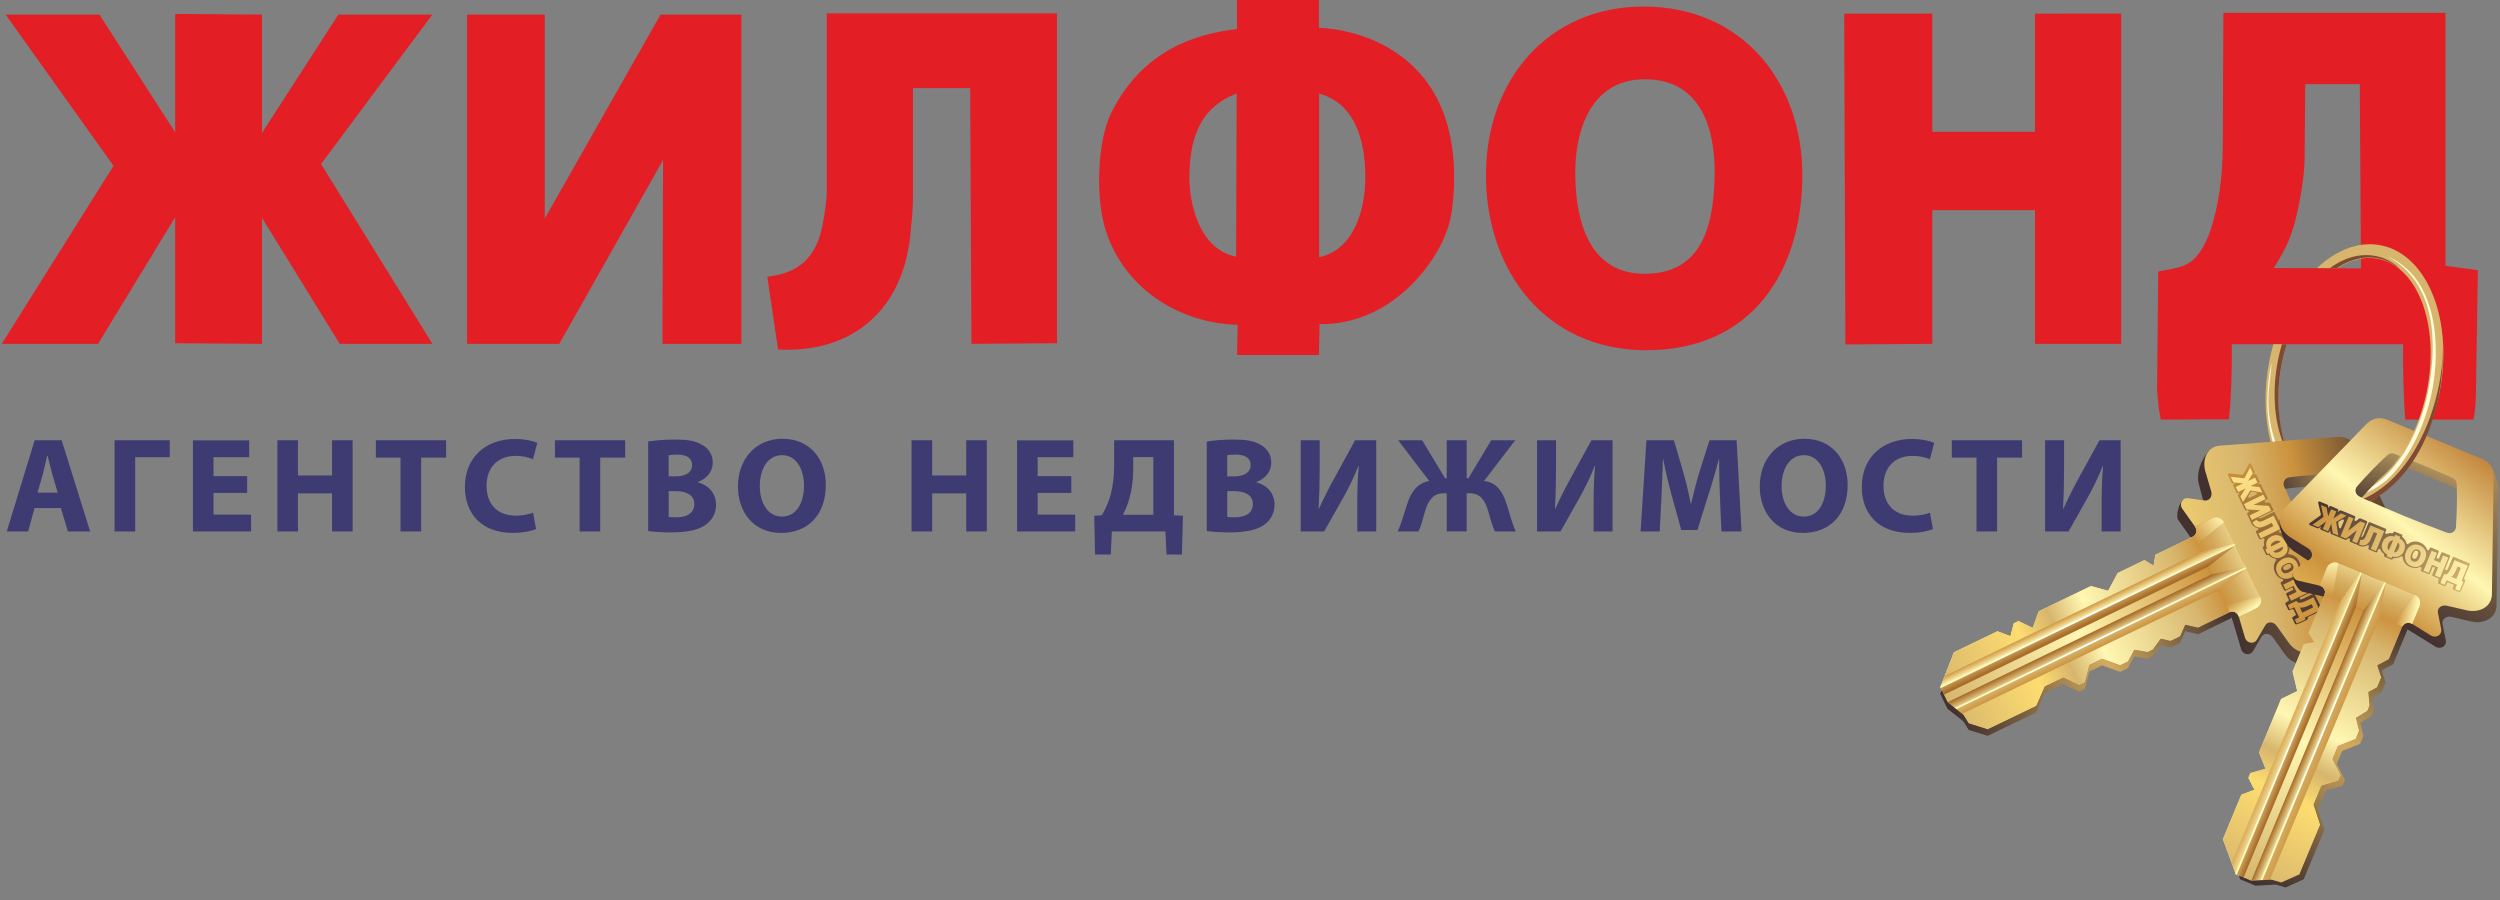 <?xml version="1.0" encoding="UTF-8"?> <svg xmlns="http://www.w3.org/2000/svg" width="100" height="36" viewBox="0 0 100 36" fill="none"><rect x="0" y="0" width="100" height="36" fill="#808080" stroke="none"/> <g clip-path="url(#clip0_61_433)"> <path fill-rule="evenodd" clip-rule="evenodd" d="M89.188 24.49C88.997 23.878 89.482 23.932 89.522 24.097L89.836 25.398C89.891 25.627 90.082 25.751 90.21 25.552L90.597 24.949C90.709 24.773 90.966 24.804 91.085 24.976L91.585 25.706C91.871 26.122 92.386 26.255 92.714 25.871L95.829 22.217C95.844 22.199 96.114 21.934 96.115 21.977C96.119 22.162 95.888 22.731 95.754 22.877L92.566 26.35C92.224 26.723 91.686 26.574 91.392 26.162L90.914 25.493C90.793 25.324 90.56 25.296 90.455 25.475L90.125 26.04C90.005 26.244 89.713 26.191 89.645 25.964L89.398 25.125C89.243 24.605 89.249 24.677 89.19 24.487L89.188 24.49Z" fill="url(#paint0_linear_61_433)"></path> <path fill-rule="evenodd" clip-rule="evenodd" d="M88.13 20.028L87.949 19.345C87.859 19.01 87.978 18.445 88.374 18.022C88.349 18.569 88.927 20.151 88.132 20.028H88.13ZM87.63 21.505L87.136 20.81C87.009 20.631 87.166 20.102 87.344 19.973L87.852 21.11C87.921 21.264 87.885 21.43 87.723 21.478L87.63 21.504V21.505Z" fill="url(#paint1_linear_61_433)"></path> <path fill-rule="evenodd" clip-rule="evenodd" d="M93.395 19.572C93.775 20.303 94.162 21.099 94.509 21.86C94.553 21.808 94.597 21.755 94.641 21.702C94.707 21.622 94.735 21.493 94.689 21.395C94.34 20.629 93.957 19.808 93.574 19.07C93.524 18.976 93.432 18.919 93.329 18.921C92.734 18.93 92.111 18.998 91.541 19.07C91.457 19.081 91.391 19.128 91.351 19.202C91.311 19.278 91.318 19.358 91.344 19.442L91.379 19.555C91.948 19.483 92.555 19.43 93.148 19.419C93.251 19.418 93.344 19.474 93.393 19.569L93.395 19.572Z" fill="url(#paint2_linear_61_433)"></path> <path fill-rule="evenodd" clip-rule="evenodd" d="M86.125 22.616L86.148 22.605L86.144 22.627L86.125 22.616ZM80.385 25.436L80.398 25.391L80.438 25.372L80.417 25.447L80.385 25.436Z" fill="#885633"></path> <path fill-rule="evenodd" clip-rule="evenodd" d="M87.918 25.107L87.409 24.987L87.204 25.45L86.819 25.636L86.432 25.544L86.11 25.979L85.899 26.081L85.373 25.987L85.121 26.457L84.805 26.61L84.081 26.349L83.573 26.595L83.391 27.294L83.169 27.401L82.534 27.098L81.788 27.459L81.451 28.233L79.508 29.168L78.749 28.931L78.54 28.593L77.901 28.084L77.611 27.489L78.157 26.092L79.896 25.25L80.414 25.446L80.553 24.931L80.741 24.84L81.308 25.115L81.548 24.45L83.635 23.44L84.325 23.63L84.706 22.921L85.776 22.402L86.141 22.627L86.215 22.188L87.713 21.464C87.866 21.39 87.898 21.203 87.8 21.066L87.292 20.351C87.154 20.157 87.293 19.896 87.528 19.929L88.177 20.02C88.384 20.049 88.507 19.85 88.447 19.649L88.216 18.862C88.074 18.378 88.289 17.863 88.794 17.826L93.502 17.475C93.812 17.452 94.094 17.6 94.23 17.879L96.041 21.599C96.177 21.878 96.119 22.19 95.909 22.419L92.72 25.893C92.378 26.265 91.84 26.117 91.546 25.704L91.068 25.035C90.947 24.866 90.714 24.839 90.61 25.017L90.279 25.582C90.159 25.787 89.867 25.733 89.8 25.506L89.552 24.667C89.504 24.505 89.336 24.414 89.184 24.488L87.914 25.105L87.918 25.107ZM93.553 19.113C93.936 19.85 94.301 20.602 94.651 21.368C94.697 21.467 94.683 21.574 94.617 21.654C94.245 22.104 93.848 22.528 93.435 22.936C93.374 22.995 93.297 23.02 93.213 23.003C93.129 22.988 93.061 22.938 93.02 22.86C92.427 21.75 91.877 20.618 91.369 19.466C91.333 19.387 91.336 19.303 91.376 19.227C91.415 19.151 91.482 19.106 91.566 19.095C92.136 19.022 92.714 18.973 93.309 18.963C93.413 18.962 93.505 19.017 93.555 19.113H93.553Z" fill="url(#paint3_linear_61_433)"></path> <path fill-rule="evenodd" clip-rule="evenodd" d="M78.223 28.341L77.903 28.087L77.613 27.492L89.394 21.786L89.844 22.712L78.223 28.341Z" fill="url(#paint4_linear_61_433)"></path> <path fill-rule="evenodd" clip-rule="evenodd" d="M87.918 25.107L87.409 24.987L87.204 25.45L86.819 25.636L86.432 25.544L86.11 25.979L85.899 26.081L85.373 25.987L85.121 26.457L84.805 26.61L84.081 26.349L83.573 26.595L83.391 27.294L83.169 27.401L82.534 27.098L81.788 27.459L81.451 28.233L79.508 29.168L78.749 28.931L78.54 28.593L78.22 28.338L89.843 22.709L90.406 23.867C90.49 24.039 90.417 24.247 90.245 24.33L89.553 24.666C89.505 24.503 89.337 24.413 89.186 24.487L87.916 25.104L87.918 25.107ZM77.613 27.492L78.158 26.095L79.898 25.252L80.416 25.449L80.555 24.933L80.742 24.843L81.31 25.118L81.549 24.453L83.636 23.443L84.326 23.632L84.708 22.923L85.778 22.405L86.143 22.629L86.216 22.191L87.715 21.467C87.867 21.393 87.899 21.206 87.801 21.068L88.493 20.733C88.665 20.651 88.873 20.722 88.957 20.894L89.392 21.788L77.611 27.495L77.613 27.492Z" fill="url(#paint5_linear_61_433)"></path> <path fill-rule="evenodd" clip-rule="evenodd" d="M88.612 23.308L89.844 22.712L90.407 23.87C90.491 24.042 90.418 24.249 90.246 24.333L89.555 24.668C89.506 24.506 89.338 24.416 89.187 24.49L88.611 23.308H88.612ZM88.162 22.382L87.716 21.465C87.869 21.391 87.9 21.204 87.802 21.067L88.494 20.732C88.666 20.649 88.874 20.721 88.958 20.892L89.393 21.787L88.162 22.383V22.382Z" fill="url(#paint6_linear_61_433)"></path> <path fill-rule="evenodd" clip-rule="evenodd" d="M90.409 23.87C90.493 24.042 90.42 24.249 90.248 24.333L89.556 24.668C89.508 24.506 89.34 24.416 89.188 24.49L89.041 24.187L90.409 23.87Z" fill="url(#paint7_linear_61_433)"></path> <path fill-rule="evenodd" clip-rule="evenodd" d="M87.863 21.768L87.716 21.465C87.869 21.391 87.9 21.204 87.802 21.067L88.494 20.732C88.666 20.649 88.874 20.721 88.958 20.892L87.863 21.769V21.768Z" fill="url(#paint8_linear_61_433)"></path> <path fill-rule="evenodd" clip-rule="evenodd" d="M90 20.807L89.887 20.574C89.881 20.563 89.881 20.55 89.884 20.538C89.888 20.526 89.896 20.517 89.907 20.512L89.929 20.501C89.949 20.491 89.958 20.472 89.954 20.451C89.95 20.431 89.933 20.416 89.912 20.414L89.832 20.41C89.815 20.409 89.801 20.399 89.793 20.384L89.524 19.833C89.518 19.818 89.519 19.803 89.527 19.789L89.589 19.692L89.522 19.724C89.511 19.73 89.498 19.73 89.486 19.726C89.474 19.722 89.465 19.713 89.46 19.703L89.33 19.432C89.319 19.41 89.329 19.382 89.351 19.371L89.414 19.341L89.301 19.33C89.285 19.329 89.272 19.319 89.264 19.304L89.117 19C89.11 18.985 89.111 18.967 89.121 18.954C89.13 18.94 89.146 18.933 89.164 18.934L89.69 18.991C89.709 18.992 89.725 18.984 89.735 18.967L89.961 18.555C89.969 18.54 89.984 18.53 90.002 18.532C90.02 18.532 90.035 18.541 90.042 18.558L90.19 18.859C90.197 18.874 90.197 18.889 90.187 18.903L90.133 18.991L90.191 18.962C90.202 18.956 90.215 18.956 90.227 18.96C90.239 18.965 90.248 18.973 90.253 18.984L90.383 19.255C90.394 19.277 90.384 19.304 90.362 19.315L90.303 19.344L90.409 19.356C90.425 19.358 90.438 19.367 90.445 19.381L90.705 19.914C90.716 19.938 90.706 19.964 90.684 19.976L90.61 20.012C90.591 20.021 90.581 20.041 90.585 20.061C90.589 20.082 90.606 20.097 90.626 20.098L90.774 20.108C90.79 20.109 90.804 20.119 90.812 20.134L90.929 20.376C90.94 20.398 90.931 20.425 90.909 20.436L90.337 20.714C90.37 20.752 90.445 20.726 90.483 20.707L90.936 20.487C90.96 20.476 90.986 20.486 90.998 20.508L91.293 21.112C91.304 21.136 91.294 21.162 91.272 21.174L91.186 21.217C91.169 21.225 91.159 21.241 91.159 21.261C91.161 21.28 91.172 21.295 91.19 21.302C91.261 21.327 91.323 21.369 91.376 21.427C91.389 21.442 91.412 21.446 91.429 21.437L91.436 21.434C91.458 21.423 91.486 21.433 91.497 21.454L91.622 21.711C91.633 21.735 91.624 21.761 91.602 21.773C91.582 21.782 91.573 21.802 91.577 21.823C91.595 21.92 91.579 22.019 91.533 22.106C91.524 22.119 91.524 22.135 91.533 22.15C91.541 22.163 91.553 22.172 91.57 22.173C91.732 22.187 91.88 22.277 91.962 22.447C92.028 22.581 92.03 22.719 91.983 22.837C91.976 22.855 91.98 22.874 91.994 22.888C92.008 22.9 92.028 22.904 92.045 22.895L92.096 22.87C92.107 22.864 92.119 22.863 92.13 22.867C92.143 22.871 92.151 22.879 92.157 22.89L92.289 23.162C92.3 23.186 92.29 23.212 92.268 23.223L92.073 23.318C92.051 23.329 92.041 23.356 92.052 23.378L92.058 23.388C92.069 23.411 92.096 23.419 92.118 23.408L92.314 23.314C92.336 23.302 92.363 23.312 92.374 23.334L92.505 23.602C92.516 23.625 92.507 23.652 92.484 23.664L92.015 23.891C91.993 23.902 91.983 23.926 91.993 23.948C92.001 23.97 92.026 23.983 92.049 23.976C92.103 23.959 92.161 23.932 92.184 23.919L92.531 23.753C92.555 23.742 92.581 23.752 92.592 23.774L92.877 24.359C92.888 24.383 92.878 24.409 92.856 24.42L92.329 24.675C92.308 24.685 92.299 24.708 92.305 24.73L92.307 24.736C92.314 24.758 92.304 24.781 92.282 24.792L91.964 24.94C91.938 24.953 91.907 24.965 91.878 24.972L91.851 24.977C91.83 24.982 91.809 24.972 91.8 24.953L91.695 24.737C91.684 24.715 91.692 24.69 91.713 24.678L91.742 24.66C91.764 24.648 91.786 24.634 91.809 24.623C91.832 24.612 91.84 24.584 91.829 24.563L91.743 24.388C91.732 24.366 91.706 24.356 91.684 24.366C91.661 24.376 91.636 24.385 91.611 24.395L91.581 24.406C91.559 24.414 91.534 24.404 91.524 24.383L91.417 24.164C91.407 24.145 91.413 24.123 91.429 24.109C91.458 24.086 91.496 24.061 91.528 24.044C91.552 24.034 91.56 24.006 91.549 23.983L91.45 23.779C91.439 23.756 91.449 23.73 91.471 23.718L91.702 23.605C91.725 23.594 91.734 23.566 91.723 23.543L91.719 23.533C91.708 23.51 91.68 23.5 91.657 23.513L91.425 23.625C91.403 23.636 91.376 23.627 91.365 23.605L91.232 23.337C91.227 23.326 91.225 23.314 91.23 23.301C91.234 23.289 91.242 23.281 91.253 23.275L91.304 23.25C91.322 23.242 91.332 23.224 91.33 23.205C91.329 23.186 91.315 23.171 91.297 23.165C91.176 23.131 91.073 23.046 91.005 22.904C90.922 22.73 90.947 22.555 91.044 22.418C91.053 22.404 91.055 22.389 91.049 22.374C91.044 22.359 91.031 22.349 91.015 22.346C90.947 22.334 90.882 22.306 90.83 22.271C90.805 22.253 90.782 22.232 90.76 22.209C90.746 22.194 90.725 22.19 90.706 22.198L90.699 22.201C90.677 22.212 90.65 22.202 90.639 22.179L90.513 21.922C90.508 21.911 90.508 21.898 90.512 21.886C90.516 21.873 90.524 21.865 90.535 21.86L90.54 21.858C90.559 21.85 90.569 21.83 90.566 21.809C90.552 21.735 90.556 21.659 90.579 21.589C90.585 21.571 90.579 21.553 90.566 21.541C90.552 21.529 90.533 21.526 90.516 21.534L90.431 21.575C90.409 21.586 90.381 21.577 90.37 21.555L90.239 21.29C90.234 21.279 90.232 21.266 90.237 21.254C90.241 21.241 90.249 21.233 90.26 21.228L90.308 21.204C90.326 21.196 90.336 21.177 90.333 21.158C90.33 21.138 90.316 21.123 90.297 21.119C90.153 21.088 90.045 20.974 90.004 20.809C90.002 20.806 90.002 20.803 90.001 20.8L90 20.807ZM90.241 19.694L90.081 19.664C90.062 19.66 90.044 19.668 90.034 19.685L89.935 19.841C89.924 19.859 89.925 19.881 89.939 19.896C89.953 19.911 89.975 19.916 89.993 19.907L90.253 19.781C90.271 19.773 90.281 19.753 90.279 19.734C90.276 19.713 90.261 19.698 90.242 19.696L90.241 19.694ZM91.333 22.752C91.376 22.841 91.465 22.8 91.535 22.767C91.602 22.735 91.683 22.686 91.643 22.603C91.604 22.528 91.511 22.558 91.45 22.588C91.391 22.618 91.296 22.672 91.333 22.752Z" fill="url(#paint9_linear_61_433)"></path> <path d="M89.428 19.476L89.724 19.333L89.338 19.297L89.228 19.072L89.774 19.131L90.006 18.706L90.114 18.926L89.924 19.238L90.202 19.104L90.3 19.307L90.022 19.442L90.386 19.485L90.494 19.705L90.016 19.615L89.72 20.08L89.614 19.863L89.822 19.538L89.526 19.681L89.428 19.477V19.476ZM92.538 23.893L92.791 24.413L92.196 24.701L92.223 24.782L91.935 24.917C91.917 24.925 91.888 24.938 91.867 24.943L91.79 24.784C91.848 24.749 91.906 24.722 91.965 24.693L91.769 24.292C91.707 24.322 91.651 24.348 91.59 24.37L91.512 24.211C91.532 24.196 91.542 24.19 91.577 24.168L91.858 24.035C91.892 24.082 91.903 24.102 91.95 24.11C91.969 24.113 91.995 24.113 92.013 24.11C92.081 24.101 92.15 24.08 92.225 24.043L92.539 23.893H92.538ZM92.464 24.166L92.286 24.249C92.239 24.271 92.155 24.295 92.115 24.3C92.066 24.308 92.045 24.304 91.995 24.302L92.093 24.506L92.526 24.293L92.464 24.166ZM91.327 23.386L92.104 23.007L92.205 23.213L91.927 23.348L92.043 23.588L92.322 23.454L92.42 23.656L91.643 24.032L91.545 23.83L91.859 23.678L91.742 23.437L91.428 23.59L91.327 23.386ZM91.085 22.922C90.975 22.69 91.09 22.462 91.316 22.352C91.538 22.244 91.783 22.305 91.892 22.529C92.005 22.761 91.893 22.988 91.677 23.092C91.453 23.201 91.206 23.176 91.085 22.922ZM91.264 22.833C91.323 22.958 91.436 22.952 91.577 22.888C91.699 22.831 91.785 22.738 91.723 22.613C91.659 22.485 91.517 22.511 91.42 22.561C91.3 22.62 91.207 22.712 91.265 22.833H91.264ZM90.61 21.974L90.681 21.941C90.622 21.812 90.63 21.643 90.751 21.526C90.816 21.464 90.954 21.404 91.035 21.404C91.225 21.405 91.322 21.519 91.376 21.603L91.444 21.57L91.538 21.761L91.472 21.793C91.513 21.883 91.539 22.058 91.406 22.19C91.351 22.243 91.276 22.286 91.188 22.313C91.101 22.341 90.969 22.317 90.881 22.256C90.834 22.223 90.796 22.179 90.775 22.131L90.702 22.165L90.608 21.974H90.61ZM90.84 21.86L91.224 21.676C91.144 21.602 91.057 21.622 90.977 21.658C90.917 21.685 90.814 21.762 90.84 21.86ZM91.318 21.868L90.933 22.055C90.991 22.128 91.099 22.108 91.174 22.073C91.235 22.043 91.34 21.978 91.319 21.869L91.318 21.868ZM90.946 20.625L91.207 21.163L90.432 21.54L90.333 21.34L90.933 21.046L90.869 20.913L90.611 21.038C90.582 21.052 90.55 21.063 90.524 21.073C90.34 21.143 90.177 21.075 90.1 20.895L90.26 20.787C90.325 20.89 90.429 20.876 90.527 20.829L90.947 20.626L90.946 20.625ZM90.532 19.784L90.621 19.965L90.141 20.197L90.753 20.236L90.845 20.425L90.071 20.8L89.982 20.616L90.414 20.409L89.863 20.376L89.758 20.16L90.532 19.785V19.784Z" fill="url(#paint10_linear_61_433)"></path> <path fill-rule="evenodd" clip-rule="evenodd" d="M88.307 22.68L88.451 22.977L77.903 28.087L77.759 27.789L88.307 22.68Z" fill="url(#paint11_linear_61_433)"></path> <path fill-rule="evenodd" clip-rule="evenodd" d="M89.41 21.817L89.829 22.68L88.451 22.977L88.307 22.68L89.41 21.817Z" fill="url(#paint12_linear_61_433)"></path> <path fill-rule="evenodd" clip-rule="evenodd" d="M89.86 22.743L88.758 23.606L78.48 28.554L78.223 28.341L89.86 22.743Z" fill="url(#paint13_linear_61_433)"></path> <path fill-rule="evenodd" clip-rule="evenodd" d="M88.017 22.084L89.378 21.753L77.613 27.492L77.79 27.037L88.017 22.084Z" fill="url(#paint14_linear_61_433)"></path> <path fill-rule="evenodd" clip-rule="evenodd" d="M89.378 21.753L89.41 21.817L77.629 27.524L77.613 27.492L77.632 27.443L89.378 21.753Z" fill="url(#paint15_linear_61_433)"></path> <path fill-rule="evenodd" clip-rule="evenodd" d="M89.829 22.68L89.86 22.743L78.253 28.366L78.191 28.317L89.829 22.68Z" fill="url(#paint16_linear_61_433)"></path> <path fill-rule="evenodd" clip-rule="evenodd" d="M87.917 25.37L87.407 25.251L87.202 25.714L86.818 25.901L86.431 25.809L86.108 26.244L85.898 26.346L85.371 26.253L85.119 26.723L84.804 26.875L84.079 26.614L83.571 26.86L83.389 27.559L83.168 27.666L82.533 27.363L81.786 27.724L81.45 28.498L79.507 29.434L78.748 29.196L78.538 28.858L77.899 28.349L77.61 27.755L77.668 27.606L77.902 28.087L78.541 28.595L78.75 28.933L79.509 29.171L81.453 28.235L81.789 27.462L82.535 27.1L83.17 27.404L83.392 27.297L83.574 26.598L84.082 26.352L84.807 26.613L85.122 26.46L85.374 25.99L85.9 26.084L86.111 25.982L86.433 25.546L86.82 25.638L87.205 25.453L87.41 24.99L87.92 25.109L89.19 24.492C89.194 24.49 89.198 24.488 89.202 24.487L89.268 24.715L87.917 25.373V25.37Z" fill="url(#paint17_linear_61_433)"></path> <path fill-rule="evenodd" clip-rule="evenodd" d="M96.095 25.065C95.545 24.736 95.943 24.454 96.082 24.55L97.183 25.316C97.377 25.452 97.603 25.417 97.566 25.184L97.453 24.476C97.42 24.27 97.633 24.123 97.836 24.174L98.695 24.387C99.186 24.509 99.661 24.267 99.65 23.763L99.548 18.969C99.548 18.945 99.573 18.568 99.603 18.601C99.73 18.737 99.935 19.314 99.932 19.513L99.861 24.222C99.852 24.726 99.351 24.972 98.858 24.859L98.056 24.675C97.852 24.628 97.661 24.762 97.702 24.966L97.832 25.607C97.878 25.839 97.625 25.993 97.422 25.868L96.677 25.405C96.216 25.118 96.268 25.169 96.097 25.067L96.095 25.065Z" fill="url(#paint18_linear_61_433)"></path> <path fill-rule="evenodd" clip-rule="evenodd" d="M92.334 22.43L91.743 22.04C91.453 21.849 91.166 21.347 91.181 20.769C91.527 21.193 93.012 21.994 92.334 22.43ZM92.945 23.866L92.113 23.674C91.899 23.624 91.664 23.124 91.712 22.911L92.848 23.424C93.002 23.494 93.086 23.642 92.996 23.785L92.945 23.866Z" fill="url(#paint19_linear_61_433)"></path> <path fill-rule="evenodd" clip-rule="evenodd" d="M95.968 18.602C96.739 18.897 97.557 19.237 98.323 19.575C98.322 19.506 98.32 19.437 98.318 19.37C98.314 19.266 98.249 19.153 98.15 19.109C97.378 18.767 96.545 18.407 95.769 18.11C95.669 18.072 95.563 18.091 95.487 18.16C95.049 18.561 94.628 19.022 94.25 19.455C94.195 19.518 94.176 19.597 94.197 19.679C94.217 19.762 94.275 19.818 94.351 19.862L94.454 19.924C94.832 19.492 95.249 19.053 95.687 18.651C95.763 18.581 95.869 18.563 95.969 18.602H95.968Z" fill="url(#paint20_linear_61_433)"></path> <path fill-rule="evenodd" clip-rule="evenodd" d="M92.557 25.692L92.567 25.669L92.579 25.688L92.557 25.692ZM90.141 31.603L90.121 31.562L90.139 31.521L90.173 31.591L90.141 31.603Z" fill="#885633"></path> <path fill-rule="evenodd" clip-rule="evenodd" d="M95.556 26.367L95.096 26.615L95.25 27.098L95.086 27.492L94.735 27.68L94.784 28.219L94.695 28.435L94.24 28.714L94.364 29.232L94.231 29.555L93.516 29.839L93.3 30.36L93.629 31.003L93.535 31.229L92.859 31.423L92.542 32.187L92.807 32.988L91.976 34.975L91.25 35.301L90.867 35.187L90.052 35.229L89.439 34.977L88.917 33.569L89.656 31.787L90.174 31.591L89.936 31.113L90.016 30.922L90.624 30.751L90.36 30.095L91.247 27.958L91.891 27.643L91.703 26.86L92.159 25.764L92.581 25.689L92.344 25.314L92.983 23.779C93.048 23.623 92.947 23.462 92.783 23.424L91.928 23.226C91.696 23.172 91.626 22.884 91.823 22.753L92.369 22.392C92.542 22.276 92.501 22.047 92.325 21.935L91.628 21.5C91.199 21.232 91.017 20.704 91.37 20.343L94.656 16.963C94.873 16.74 95.183 16.665 95.469 16.783L99.3 18.366C99.586 18.484 99.751 18.756 99.747 19.066L99.676 23.775C99.667 24.279 99.166 24.525 98.673 24.413L97.871 24.229C97.667 24.182 97.476 24.315 97.517 24.52L97.647 25.16C97.694 25.392 97.44 25.546 97.238 25.421L96.493 24.958C96.349 24.869 96.163 24.913 96.099 25.068L95.56 26.369L95.556 26.367ZM95.78 18.153C96.557 18.449 97.331 18.771 98.103 19.112C98.202 19.156 98.264 19.245 98.268 19.348C98.29 19.931 98.275 20.511 98.238 21.089C98.232 21.173 98.191 21.243 98.116 21.287C98.043 21.331 97.959 21.339 97.877 21.307C96.694 20.87 95.53 20.388 94.382 19.863C94.302 19.826 94.249 19.763 94.228 19.68C94.207 19.598 94.227 19.52 94.282 19.457C94.659 19.024 95.06 18.603 95.498 18.202C95.574 18.132 95.68 18.114 95.78 18.153Z" fill="url(#paint21_linear_61_433)"></path> <path fill-rule="evenodd" clip-rule="evenodd" d="M90.458 35.209L90.051 35.229L89.436 34.977L94.449 22.907L95.402 23.301L90.458 35.209Z" fill="url(#paint22_linear_61_433)"></path> <path fill-rule="evenodd" clip-rule="evenodd" d="M95.556 26.367L95.096 26.615L95.25 27.098L95.086 27.492L94.735 27.68L94.785 28.219L94.695 28.435L94.241 28.714L94.365 29.232L94.231 29.555L93.516 29.839L93.3 30.36L93.629 31.003L93.535 31.23L92.859 31.423L92.542 32.187L92.807 32.988L91.976 34.975L91.25 35.301L90.867 35.187L90.46 35.209L95.405 23.301L96.597 23.794C96.774 23.867 96.858 24.071 96.785 24.247L96.49 24.956C96.347 24.866 96.161 24.91 96.096 25.066L95.558 26.367H95.556ZM89.436 34.975L88.914 33.568L89.654 31.786L90.172 31.59L89.934 31.111L90.013 30.92L90.621 30.75L90.358 30.093L91.245 27.956L91.888 27.642L91.701 26.859L92.157 25.762L92.578 25.688L92.341 25.313L92.98 23.778C93.045 23.621 92.945 23.461 92.781 23.422L93.075 22.713C93.148 22.537 93.352 22.453 93.529 22.526L94.449 22.907L89.438 34.977L89.436 34.975Z" fill="url(#paint23_linear_61_433)"></path> <path fill-rule="evenodd" clip-rule="evenodd" d="M94.878 24.563L95.402 23.301L96.595 23.794C96.771 23.867 96.855 24.071 96.782 24.247L96.487 24.956C96.344 24.866 96.158 24.91 96.093 25.066L94.877 24.563H94.878ZM93.925 24.168L92.982 23.778C93.046 23.621 92.946 23.461 92.782 23.422L93.077 22.713C93.15 22.537 93.354 22.453 93.53 22.526L94.45 22.907L93.927 24.168H93.925Z" fill="url(#paint24_linear_61_433)"></path> <path fill-rule="evenodd" clip-rule="evenodd" d="M96.596 23.794C96.772 23.867 96.856 24.071 96.783 24.247L96.489 24.956C96.345 24.866 96.159 24.91 96.095 25.065L95.783 24.936L96.595 23.793L96.596 23.794Z" fill="url(#paint25_linear_61_433)"></path> <path fill-rule="evenodd" clip-rule="evenodd" d="M93.292 23.907L92.981 23.778C93.045 23.621 92.945 23.461 92.781 23.422L93.076 22.713C93.148 22.537 93.352 22.453 93.529 22.526L93.293 23.907H93.292Z" fill="url(#paint26_linear_61_433)"></path> <path fill-rule="evenodd" clip-rule="evenodd" d="M94.25 21.775L94.011 21.676C94 21.67 93.99 21.662 93.986 21.651C93.98 21.639 93.98 21.628 93.986 21.615L93.996 21.593C94.004 21.574 93.998 21.552 93.98 21.54C93.964 21.527 93.94 21.527 93.924 21.54L93.861 21.589C93.847 21.6 93.83 21.602 93.815 21.596L93.248 21.361C93.232 21.354 93.223 21.342 93.22 21.325L93.202 21.211L93.173 21.28C93.168 21.292 93.159 21.301 93.148 21.305C93.136 21.31 93.125 21.309 93.113 21.305L92.837 21.188C92.814 21.178 92.803 21.151 92.812 21.129L92.84 21.063L92.749 21.13C92.735 21.14 92.72 21.142 92.705 21.136L92.392 21.006C92.377 21 92.366 20.986 92.365 20.969C92.363 20.953 92.37 20.936 92.384 20.927L92.815 20.62C92.83 20.609 92.837 20.591 92.833 20.572L92.727 20.115C92.723 20.098 92.728 20.08 92.742 20.069C92.756 20.058 92.772 20.056 92.789 20.062L93.099 20.19C93.114 20.196 93.124 20.208 93.126 20.225L93.144 20.326L93.169 20.267C93.175 20.255 93.183 20.247 93.194 20.242C93.206 20.237 93.217 20.238 93.23 20.242L93.505 20.359C93.529 20.369 93.54 20.395 93.53 20.418L93.505 20.479L93.593 20.418C93.607 20.409 93.622 20.407 93.637 20.414L94.187 20.641C94.21 20.651 94.221 20.677 94.212 20.7L94.18 20.777C94.172 20.796 94.177 20.818 94.195 20.831C94.212 20.843 94.235 20.843 94.252 20.831L94.367 20.74C94.381 20.729 94.398 20.728 94.413 20.734L94.661 20.837C94.684 20.847 94.695 20.875 94.686 20.897L94.442 21.482C94.493 21.489 94.53 21.42 94.546 21.379L94.739 20.914C94.749 20.891 94.776 20.88 94.8 20.89L95.422 21.147C95.446 21.156 95.457 21.184 95.447 21.207L95.41 21.296C95.403 21.314 95.407 21.332 95.42 21.346C95.433 21.36 95.451 21.364 95.469 21.355C95.54 21.327 95.614 21.318 95.691 21.327C95.712 21.329 95.73 21.318 95.738 21.299L95.741 21.292C95.75 21.269 95.778 21.258 95.8 21.268L96.064 21.378C96.088 21.387 96.099 21.413 96.089 21.437C96.081 21.456 96.086 21.478 96.103 21.49C96.18 21.552 96.237 21.636 96.259 21.731C96.263 21.746 96.272 21.758 96.287 21.764C96.303 21.769 96.318 21.766 96.33 21.757C96.461 21.659 96.632 21.629 96.805 21.7C96.945 21.758 97.037 21.858 97.081 21.979C97.088 21.997 97.104 22.008 97.124 22.01C97.143 22.01 97.159 21.999 97.166 21.981L97.188 21.928C97.194 21.916 97.201 21.908 97.213 21.904C97.225 21.898 97.237 21.898 97.249 21.904L97.528 22.019C97.552 22.029 97.563 22.056 97.553 22.078L97.471 22.279C97.461 22.302 97.472 22.328 97.495 22.338L97.505 22.342C97.528 22.352 97.555 22.341 97.566 22.317L97.648 22.117C97.658 22.093 97.686 22.082 97.708 22.092L97.983 22.206C98.007 22.216 98.017 22.243 98.008 22.265L97.808 22.746C97.799 22.768 97.808 22.793 97.83 22.804C97.852 22.815 97.878 22.806 97.891 22.787C97.92 22.739 97.945 22.68 97.954 22.657L98.103 22.304C98.112 22.28 98.14 22.269 98.162 22.279L98.764 22.528C98.787 22.537 98.799 22.565 98.789 22.587L98.564 23.127C98.556 23.149 98.564 23.172 98.584 23.184L98.589 23.187C98.61 23.2 98.618 23.223 98.608 23.245L98.469 23.566C98.457 23.594 98.443 23.623 98.427 23.646L98.41 23.669C98.398 23.687 98.376 23.693 98.355 23.684L98.133 23.593C98.111 23.583 98.1 23.559 98.107 23.536L98.117 23.505C98.125 23.48 98.133 23.456 98.141 23.432C98.15 23.408 98.139 23.382 98.117 23.374L97.938 23.3C97.916 23.29 97.889 23.3 97.878 23.323C97.867 23.346 97.856 23.37 97.844 23.393L97.829 23.422C97.818 23.443 97.793 23.452 97.771 23.443L97.545 23.351C97.524 23.342 97.513 23.323 97.517 23.301C97.523 23.264 97.535 23.221 97.549 23.187C97.559 23.164 97.548 23.138 97.524 23.128L97.315 23.041C97.292 23.032 97.281 23.004 97.29 22.981L97.389 22.743C97.399 22.72 97.388 22.694 97.365 22.684L97.355 22.68C97.332 22.671 97.305 22.681 97.296 22.705L97.197 22.943C97.187 22.966 97.161 22.977 97.137 22.967L96.859 22.855C96.847 22.851 96.838 22.842 96.834 22.83C96.829 22.819 96.829 22.806 96.834 22.794L96.856 22.742C96.863 22.724 96.859 22.705 96.845 22.691C96.832 22.677 96.811 22.675 96.794 22.683C96.681 22.736 96.548 22.742 96.402 22.681C96.224 22.606 96.126 22.459 96.107 22.293C96.106 22.277 96.096 22.264 96.082 22.257C96.069 22.25 96.052 22.25 96.038 22.258C95.979 22.294 95.913 22.317 95.851 22.324C95.82 22.328 95.789 22.328 95.759 22.324C95.738 22.322 95.72 22.332 95.712 22.352L95.709 22.359C95.699 22.382 95.672 22.392 95.65 22.382L95.385 22.272C95.373 22.267 95.365 22.258 95.361 22.247C95.356 22.235 95.356 22.224 95.361 22.212L95.362 22.207C95.37 22.188 95.365 22.166 95.348 22.152C95.289 22.106 95.242 22.047 95.212 21.979C95.204 21.963 95.188 21.952 95.169 21.952C95.15 21.952 95.135 21.963 95.128 21.981L95.092 22.069C95.082 22.092 95.056 22.103 95.033 22.093L94.759 21.982C94.746 21.978 94.738 21.97 94.734 21.957C94.728 21.946 94.728 21.934 94.734 21.922L94.754 21.872C94.763 21.854 94.757 21.834 94.742 21.82C94.727 21.806 94.706 21.805 94.69 21.814C94.56 21.887 94.405 21.872 94.263 21.776L94.254 21.772L94.25 21.775ZM93.69 20.782L93.549 20.866C93.533 20.876 93.524 20.894 93.527 20.913L93.556 21.096C93.559 21.116 93.575 21.131 93.596 21.134C93.617 21.137 93.636 21.126 93.644 21.107L93.754 20.84C93.763 20.822 93.757 20.802 93.742 20.788C93.727 20.774 93.706 20.773 93.688 20.784L93.69 20.782ZM96.541 22.345C96.632 22.383 96.672 22.294 96.702 22.223C96.731 22.155 96.76 22.064 96.673 22.03C96.595 21.999 96.544 22.084 96.519 22.146C96.494 22.207 96.46 22.311 96.54 22.345H96.541Z" fill="url(#paint27_linear_61_433)"></path> <path d="M92.914 21.163L93.041 20.86L92.728 21.088L92.497 20.991L92.945 20.674L92.836 20.203L93.062 20.296L93.126 20.655L93.245 20.37L93.453 20.458L93.334 20.744L93.637 20.535L93.863 20.629L93.446 20.877L93.534 21.422L93.311 21.329L93.25 20.949L93.124 21.253L92.916 21.165L92.914 21.163ZM98.18 22.407L98.714 22.628L98.461 23.237L98.534 23.279L98.407 23.57C98.399 23.588 98.386 23.617 98.373 23.635L98.209 23.568C98.23 23.503 98.253 23.444 98.279 23.384L97.866 23.213C97.84 23.278 97.815 23.334 97.783 23.39L97.619 23.323C97.624 23.298 97.628 23.287 97.64 23.249L97.761 22.965C97.818 22.977 97.841 22.985 97.881 22.959C97.898 22.949 97.917 22.931 97.929 22.916C97.973 22.864 98.01 22.804 98.042 22.725L98.177 22.405L98.18 22.407ZM98.305 22.66L98.228 22.84C98.207 22.888 98.159 22.96 98.135 22.991C98.103 23.029 98.085 23.04 98.045 23.07L98.254 23.158L98.436 22.713L98.305 22.658V22.66ZM96.938 22.828L97.265 22.03L97.478 22.118L97.359 22.402L97.607 22.506L97.725 22.221L97.933 22.306L97.603 23.102L97.395 23.017L97.528 22.695L97.281 22.593L97.147 22.915L96.938 22.83V22.828ZM96.447 22.642C96.212 22.541 96.145 22.294 96.242 22.062C96.337 21.835 96.559 21.718 96.79 21.813C97.03 21.912 97.096 22.155 97.004 22.376C96.909 22.607 96.707 22.752 96.447 22.642ZM96.522 22.456C96.65 22.511 96.73 22.433 96.791 22.29C96.845 22.166 96.848 22.04 96.719 21.988C96.586 21.934 96.498 22.048 96.457 22.15C96.407 22.273 96.399 22.402 96.522 22.456ZM95.461 22.247L95.493 22.174C95.363 22.118 95.256 21.985 95.268 21.817C95.275 21.728 95.338 21.59 95.399 21.538C95.542 21.415 95.69 21.434 95.786 21.461L95.815 21.391L96.012 21.472L95.984 21.54C96.075 21.581 96.212 21.694 96.199 21.88C96.194 21.957 96.166 22.038 96.119 22.117C96.073 22.195 95.96 22.264 95.852 22.277C95.794 22.284 95.736 22.276 95.69 22.254L95.657 22.328L95.46 22.247H95.461ZM95.557 22.01L95.721 21.618C95.612 21.614 95.56 21.688 95.526 21.768C95.499 21.828 95.473 21.955 95.557 22.01ZM95.921 21.699L95.757 22.093C95.849 22.11 95.917 22.025 95.949 21.946C95.975 21.883 96.009 21.766 95.921 21.699ZM94.815 21.015L95.37 21.244L95.04 22.04L94.833 21.956L95.086 21.339L94.949 21.283L94.838 21.547C94.826 21.577 94.809 21.606 94.797 21.63C94.705 21.805 94.54 21.863 94.362 21.779L94.409 21.592C94.526 21.626 94.596 21.547 94.636 21.448L94.815 21.017V21.015ZM93.947 20.66L94.135 20.737L93.931 21.229L94.414 20.853L94.608 20.934L94.279 21.727L94.089 21.648L94.275 21.206L93.841 21.545L93.619 21.453L93.949 20.66H93.947Z" fill="url(#paint28_linear_61_433)"></path> <path fill-rule="evenodd" clip-rule="evenodd" d="M94.231 24.295L94.538 24.422L90.051 35.229L89.743 35.103L94.231 24.295Z" fill="url(#paint29_linear_61_433)"></path> <path fill-rule="evenodd" clip-rule="evenodd" d="M94.482 22.921L95.369 23.287L94.538 24.422L94.231 24.295L94.482 22.921Z" fill="url(#paint30_linear_61_433)"></path> <path fill-rule="evenodd" clip-rule="evenodd" d="M95.435 23.315L95.186 24.689L90.793 35.196L90.458 35.209L95.435 23.315Z" fill="url(#paint31_linear_61_433)"></path> <path fill-rule="evenodd" clip-rule="evenodd" d="M93.618 24.042L94.415 22.893L89.436 34.977L89.267 34.519L93.618 24.042Z" fill="url(#paint32_linear_61_433)"></path> <path fill-rule="evenodd" clip-rule="evenodd" d="M94.416 22.893L94.482 22.921L89.471 34.99L89.436 34.977L89.418 34.927L94.416 22.893Z" fill="url(#paint33_linear_61_433)"></path> <path fill-rule="evenodd" clip-rule="evenodd" d="M95.369 23.287L95.435 23.315L90.498 35.206L90.418 35.21L95.369 23.287Z" fill="url(#paint34_linear_61_433)"></path> <path fill-rule="evenodd" clip-rule="evenodd" d="M95.73 26.566L95.269 26.815L95.424 27.297L95.26 27.691L94.909 27.88L94.958 28.418L94.869 28.634L94.413 28.913L94.537 29.431L94.403 29.754L93.688 30.038L93.472 30.559L93.801 31.202L93.707 31.429L93.03 31.622L92.713 32.386L92.978 33.188L92.147 35.174L91.421 35.499L91.038 35.385L90.223 35.427L89.61 35.174L89.555 35.025L90.05 35.229L90.866 35.187L91.249 35.301L91.975 34.975L92.805 32.988L92.541 32.187L92.858 31.423L93.534 31.229L93.628 31.003L93.298 30.36L93.515 29.839L94.23 29.555L94.363 29.232L94.239 28.714L94.694 28.435L94.783 28.219L94.734 27.68L95.085 27.492L95.249 27.098L95.094 26.615L95.555 26.367L96.093 25.066C96.094 25.061 96.097 25.057 96.099 25.052L96.3 25.178L95.728 26.564L95.73 26.566Z" fill="url(#paint35_linear_61_433)"></path> <path d="M2.433 20.322L2.716 21.258H3.606L2.466 17.611H1.387L0.27 21.258H1.126L1.381 20.322H2.433ZM1.501 19.705L1.723 18.932C1.776 18.72 1.837 18.445 1.885 18.228H1.902C1.955 18.44 2.022 18.715 2.081 18.932L2.308 19.705H1.5H1.501ZM4.582 17.611V21.258H5.407V18.287H6.79V17.611H4.582ZM9.886 19.046H8.541V18.289H9.968V17.613H7.717V21.259H10.043V20.583H8.541V19.718H9.886V19.047V19.046ZM11.096 17.611V21.258H11.919V19.737H13.282V21.258H14.105V17.611H13.282V19.018H11.919V17.611H11.096ZM16.02 21.258H16.845V18.304H17.844V17.611H15.034V18.304H16.021V21.258H16.02ZM21.324 20.506C21.156 20.576 20.885 20.626 20.63 20.626C19.897 20.626 19.463 20.166 19.463 19.442C19.463 18.629 19.973 18.235 20.625 18.235C20.922 18.235 21.156 18.3 21.319 18.37L21.492 17.716C21.346 17.646 21.02 17.559 20.591 17.559C19.485 17.559 18.596 18.246 18.596 19.485C18.596 20.524 19.247 21.316 20.51 21.316C20.95 21.316 21.297 21.228 21.443 21.158L21.323 20.508L21.324 20.506ZM23.184 21.258H24.009V18.304H25.007V17.611H22.198V18.304H23.185V21.258H23.184ZM25.927 21.241C26.112 21.269 26.415 21.296 26.823 21.296C27.55 21.296 27.995 21.177 28.261 20.965C28.488 20.787 28.641 20.527 28.641 20.192C28.641 19.72 28.332 19.402 27.914 19.293V19.282C28.32 19.125 28.51 18.827 28.51 18.509C28.51 18.173 28.331 17.924 28.076 17.788C27.81 17.632 27.5 17.582 26.996 17.582C26.579 17.582 26.145 17.621 25.927 17.663V21.24V21.241ZM26.747 18.212C26.812 18.195 26.915 18.184 27.1 18.184C27.474 18.184 27.685 18.33 27.685 18.606C27.685 18.877 27.458 19.055 27.018 19.055H26.747V18.212ZM26.747 19.646H27.029C27.441 19.646 27.773 19.792 27.773 20.16C27.773 20.545 27.443 20.691 27.068 20.691C26.927 20.691 26.83 20.691 26.748 20.674V19.646H26.747ZM31.243 21.318C32.312 21.318 33.033 20.598 33.033 19.396C33.033 18.389 32.42 17.551 31.298 17.551C30.224 17.551 29.518 18.368 29.518 19.461C29.518 20.5 30.159 21.317 31.237 21.317H31.243V21.318ZM31.276 20.663C30.722 20.663 30.392 20.127 30.392 19.44C30.392 18.759 30.711 18.206 31.281 18.206C31.852 18.206 32.16 18.768 32.16 19.424C32.16 20.138 31.841 20.663 31.281 20.663H31.276ZM36.462 17.611V21.258H37.287V19.737H38.648V21.258H39.473V17.611H38.648V19.018H37.287V17.611H36.462ZM42.852 19.046H41.506V18.289H42.933V17.613H40.682V21.259H43.008V20.583H41.506V19.718H42.852V19.047V19.046ZM44.565 17.611V18.585C44.565 19.029 44.522 19.429 44.425 19.797C44.343 20.084 44.223 20.355 44.077 20.609L43.769 20.631L43.802 22.18H44.431L44.474 21.259H46.617L46.66 22.18H47.278L47.317 20.631L46.959 20.609V17.611H44.566H44.565ZM45.329 18.282H46.132V20.593H44.918C45.01 20.414 45.102 20.193 45.167 19.971C45.276 19.602 45.329 19.191 45.329 18.764V18.282ZM48.269 21.241C48.453 21.269 48.756 21.296 49.164 21.296C49.891 21.296 50.336 21.177 50.602 20.965C50.829 20.787 50.982 20.527 50.982 20.192C50.982 19.72 50.674 19.402 50.255 19.293V19.282C50.661 19.125 50.851 18.827 50.851 18.509C50.851 18.173 50.672 17.924 50.417 17.788C50.152 17.632 49.842 17.582 49.338 17.582C48.92 17.582 48.486 17.621 48.269 17.663V21.24V21.241ZM49.088 18.212C49.153 18.195 49.256 18.184 49.441 18.184C49.816 18.184 50.026 18.33 50.026 18.606C50.026 18.877 49.799 19.055 49.36 19.055H49.088V18.212ZM49.088 19.646H49.371C49.782 19.646 50.114 19.792 50.114 20.16C50.114 20.545 49.784 20.691 49.409 20.691C49.269 20.691 49.171 20.691 49.09 20.674V19.646H49.088ZM52.028 17.611V21.258H52.966L53.709 19.943C53.927 19.558 54.165 19.077 54.333 18.645H54.35C54.302 19.121 54.291 19.619 54.291 20.181V21.258H55.05V17.611H54.204L53.417 19.046C53.2 19.436 52.956 19.917 52.76 20.344H52.744C52.772 19.858 52.788 19.278 52.788 18.694V17.611H52.029H52.028ZM55.927 17.611L57.169 19.239C56.682 19.332 56.448 19.678 56.291 20.149C56.171 20.506 56.068 20.901 55.91 21.258H56.741C56.855 21.015 56.926 20.711 57.001 20.451C57.121 20.061 57.295 19.731 57.74 19.731H57.869V21.257H58.667V19.731H58.792C59.242 19.731 59.416 20.061 59.53 20.451C59.606 20.711 59.682 21.013 59.796 21.258H60.631C60.468 20.901 60.382 20.506 60.251 20.127C60.099 19.656 59.861 19.294 59.361 19.239L60.609 17.611H59.649L58.737 19.127H58.667V17.611H57.869V19.127H57.799L56.887 17.611H55.927ZM61.481 17.611V21.258H62.419L63.163 19.943C63.38 19.558 63.618 19.077 63.786 18.645H63.803C63.755 19.121 63.744 19.619 63.744 20.181V21.258H64.503V17.611H63.657L62.87 19.046C62.653 19.436 62.409 19.917 62.215 20.344H62.198C62.226 19.858 62.241 19.278 62.241 18.694V17.611H61.482H61.481ZM68.858 21.258H69.661L69.465 17.611H68.38L67.994 18.823C67.869 19.229 67.745 19.711 67.647 20.133H67.625C67.544 19.705 67.435 19.25 67.315 18.829L66.957 17.611H65.857L65.624 21.258H66.388L66.459 19.873C66.481 19.418 66.503 18.856 66.518 18.363H66.529C66.621 18.844 66.741 19.359 66.859 19.786L67.251 21.199H67.897L68.341 19.775C68.482 19.348 68.635 18.829 68.753 18.363H68.764C68.764 18.899 68.781 19.424 68.797 19.862L68.857 21.258H68.858ZM72.115 21.318C73.184 21.318 73.906 20.598 73.906 19.396C73.906 18.389 73.293 17.551 72.171 17.551C71.096 17.551 70.391 18.368 70.391 19.461C70.391 20.5 71.031 21.317 72.11 21.317H72.115V21.318ZM72.149 20.663C71.596 20.663 71.264 20.127 71.264 19.44C71.264 18.759 71.584 18.206 72.154 18.206C72.724 18.206 73.033 18.768 73.033 19.424C73.033 20.138 72.712 20.663 72.154 20.663H72.149ZM77.199 20.506C77.031 20.576 76.76 20.626 76.505 20.626C75.772 20.626 75.339 20.166 75.339 19.442C75.339 18.629 75.848 18.235 76.5 18.235C76.797 18.235 77.031 18.3 77.194 18.37L77.368 17.716C77.222 17.646 76.895 17.559 76.467 17.559C75.361 17.559 74.471 18.246 74.471 19.485C74.471 20.524 75.122 21.316 76.385 21.316C76.825 21.316 77.172 21.228 77.318 21.158L77.198 20.508L77.199 20.506ZM79.059 21.258H79.884V18.304H80.883V17.611H78.073V18.304H79.06V21.258H79.059ZM81.803 17.611V21.258H82.741L83.484 19.943C83.701 19.558 83.94 19.077 84.108 18.645H84.125C84.077 19.121 84.066 19.619 84.066 20.181V21.258H84.825V17.611H83.979L83.192 19.046C82.975 19.436 82.731 19.917 82.537 20.344H82.52C82.548 19.858 82.563 19.278 82.563 18.694V17.611H81.804H81.803Z" fill="#3D3B72"></path> <path d="M7.006 13.729V8.69L3.921 13.754H0.07L4.541 6.633L0.224 0.583H3.977L7.006 5.291V0.558L10.479 0.583V5.318L13.535 0.583H17.294L12.842 6.56L17.297 13.754H13.589L10.479 8.714V13.754L7.006 13.729ZM18.684 0.583H21.79V8.743L26.423 0.583H29.655V13.754H26.498L26.523 6.399L22.371 13.754H18.684V0.583ZM33.071 0.532H42.28V13.729L38.857 13.754L38.807 3.524H36.52V7.906C36.52 8.404 36.458 8.904 36.418 9.337C36.142 12.353 34.141 14.133 31.123 13.982L30.692 11.068C31.916 10.935 32.524 10.342 32.815 9.368C32.919 9.017 33.071 8.096 33.071 7.684V0.532ZM49.482 14.201L49.507 12.99C47.335 12.941 45.036 11.688 44.234 9.235C43.806 7.924 43.897 5.62 44.447 4.517C45.743 1.918 47.956 1.337 49.481 1.164V1.52588e-05H52.756V1.114C54.285 1.164 56.88 1.961 57.8 4.686C58.178 5.805 58.26 7.116 58.062 8.504C57.862 9.892 56.658 11.538 55.218 12.34C54.442 12.772 53.575 12.99 52.782 12.964L52.758 14.201H49.482ZM49.444 10.266L49.467 3.743C47.901 4.332 47.602 5.676 47.575 7.017C47.554 8.037 47.927 9.967 49.444 10.266ZM52.765 3.743V10.289C54.164 9.991 54.613 8.378 54.613 7.093C54.613 6.053 54.415 4.191 52.765 3.744V3.743ZM65.767 14.008C61.826 13.969 59.438 10.845 59.438 6.995C59.438 3.221 61.91 0.262 65.741 0.262C69.716 0.262 72.092 3.309 72.092 6.995C72.092 10.818 70.102 14.051 65.766 14.008H65.767ZM65.738 10.95C67.873 10.973 68.547 9.389 68.585 7.019C68.618 4.953 67.916 3.153 65.767 3.171C63.574 3.189 62.99 5.315 63.01 6.995C63.033 9.043 63.675 10.927 65.738 10.95ZM73.815 13.778L73.768 0.546H77.292V5.271H81.4V0.546L84.848 0.544V13.754H81.4V8.405H77.292V13.754L73.815 13.778ZM88.938 0.514H97.819V10.63L99.115 10.807L99.038 15.674C99.034 15.976 99.017 16.456 98.936 16.784H96.212C96.127 15.754 96.121 14.775 96.123 13.771H89.272C89.278 14.836 89.257 15.784 89.158 16.772L86.431 16.784C86.352 16.406 86.338 16.232 86.283 15.611L86.329 10.858C87.198 10.697 87.57 10.681 87.993 10.086C88.163 9.845 88.332 9.481 88.421 9.205C88.742 8.215 88.906 7.13 88.911 5.842L88.936 0.515L88.938 0.514ZM92.209 3.364L92.184 6.373C92.177 7.177 91.922 8.482 91.743 9.07C91.522 9.801 91.336 10.068 90.953 10.722L94.44 10.734L94.391 3.364H92.21H92.209Z" fill="#E31E24"></path> <path fill-rule="evenodd" clip-rule="evenodd" d="M95.246 9.815C97.119 10.194 98.16 12.853 97.57 15.755C97.156 17.784 96.056 19.393 94.79 20.049L94.469 19.906C94.469 19.906 94.823 19.527 95.133 19.201C96.016 18.485 96.755 17.204 97.071 15.656C97.601 13.053 96.736 10.681 95.137 10.355C94.593 10.245 94.034 10.386 93.512 10.723H92.68C93.457 9.993 94.363 9.636 95.245 9.815H95.246ZM91.462 13.769C91.392 13.999 91.333 14.237 91.283 14.48C91.049 15.629 91.086 16.733 91.34 17.636L90.823 17.674C90.575 16.71 90.543 15.565 90.784 14.381C90.827 14.172 90.877 13.969 90.933 13.769H91.462Z" fill="#D7B56D"></path> <path fill-rule="evenodd" clip-rule="evenodd" d="M97.709 13.518C97.862 16.906 96.419 19.252 94.79 20.047L94.557 19.944C94.615 19.92 94.673 19.892 94.731 19.862C96.838 18.778 97.827 15.612 97.709 13.519V13.518Z" fill="#7E4A33"></path> <path fill-rule="evenodd" clip-rule="evenodd" d="M95.751 18.917C96.538 18.019 97.039 16.838 97.276 15.678C97.623 13.969 97.547 11.107 95.488 10.253C97.527 11.328 97.483 13.899 97.108 15.736C96.864 16.93 96.129 18.655 94.892 19.455C94.804 19.549 94.721 19.637 94.652 19.711C95.061 19.536 95.446 19.267 95.753 18.917H95.751ZM90.856 14.527C90.64 15.589 90.621 16.63 90.906 17.668L91.008 17.659C90.491 16.115 90.878 15.069 90.856 14.525V14.527Z" fill="#FFFBDB"></path> <path fill-rule="evenodd" clip-rule="evenodd" d="M91.469 13.769C91.115 14.903 90.991 16.238 91.353 17.636L91.293 17.64C90.895 16.594 90.874 15.152 91.275 13.769H91.468H91.469ZM93.202 10.723C94.408 9.826 95.553 10.255 96.001 10.777C95.278 10.138 94.331 10.16 93.481 10.723H93.203H93.202Z" fill="#7E4A33"></path> </g> <defs> <linearGradient id="paint0_linear_61_433" x1="99.441" y1="21.427" x2="89.201" y2="24.842" gradientUnits="userSpaceOnUse"> <stop stop-color="#D7B56D"></stop> <stop offset="1" stop-color="#42312E"></stop> </linearGradient> <linearGradient id="paint1_linear_61_433" x1="91.595" y1="14.456" x2="89.646" y2="15.343" gradientUnits="userSpaceOnUse"> <stop stop-color="#D7B56D"></stop> <stop offset="1" stop-color="#42312E"></stop> </linearGradient> <linearGradient id="paint2_linear_61_433" x1="95.093" y1="19.685" x2="91.578" y2="21.283" gradientUnits="userSpaceOnUse"> <stop stop-color="#D7B56D"></stop> <stop offset="1" stop-color="#42312E"></stop> </linearGradient> <linearGradient id="paint3_linear_61_433" x1="96.637" y1="22.591" x2="76.556" y2="26.467" gradientUnits="userSpaceOnUse"> <stop stop-color="#42312E"></stop> <stop offset="0.2" stop-color="#CC923D"></stop> <stop offset="0.29" stop-color="#D7B56D"></stop> <stop offset="0.549" stop-color="#FDDD70"></stop> <stop offset="0.761" stop-color="#FDE389"></stop> <stop offset="1" stop-color="#FFFBDB"></stop> </linearGradient> <linearGradient id="paint4_linear_61_433" x1="89.167" y1="21.763" x2="89.719" y2="22.904" gradientUnits="userSpaceOnUse"> <stop stop-color="#D7B56D"></stop> <stop offset="0.31" stop-color="#A86D29"></stop> <stop offset="0.639" stop-color="#A86D29"></stop> <stop offset="1" stop-color="#FFF7B2"></stop> </linearGradient> <linearGradient id="paint5_linear_61_433" x1="88.582" y1="22.923" x2="77.491" y2="27.565" gradientUnits="userSpaceOnUse"> <stop stop-color="#CC923D"></stop> <stop offset="0.102" stop-color="#D7B56D"></stop> <stop offset="0.439" stop-color="#FFF7B2"></stop> <stop offset="0.561" stop-color="#D7B56D"></stop> <stop offset="0.678" stop-color="#FDDD70"></stop> <stop offset="1" stop-color="#D7B56D"></stop> </linearGradient> <linearGradient id="paint6_linear_61_433" x1="88.68" y1="23.503" x2="89.956" y2="22.882" gradientUnits="userSpaceOnUse"> <stop stop-color="#CC923D"></stop> <stop offset="0.459" stop-color="#D3A85B"></stop> <stop offset="1" stop-color="#E9CF88"></stop> </linearGradient> <linearGradient id="paint7_linear_61_433" x1="89.835" y1="24.54" x2="89.396" y2="23.952" gradientUnits="userSpaceOnUse"> <stop stop-color="#FFF7B2"></stop> <stop offset="1" stop-color="#CC923D"></stop> </linearGradient> <linearGradient id="paint8_linear_61_433" x1="89.033" y1="20.83" x2="87.853" y2="21.779" gradientUnits="userSpaceOnUse"> <stop stop-color="#FFF7B2"></stop> <stop offset="1" stop-color="#CC923D"></stop> </linearGradient> <linearGradient id="paint9_linear_61_433" x1="91.952" y1="25.297" x2="90.039" y2="18.503" gradientUnits="userSpaceOnUse"> <stop stop-color="#42312E"></stop> <stop offset="1" stop-color="#CC923D"></stop> </linearGradient> <linearGradient id="paint10_linear_61_433" x1="89.681" y1="18.973" x2="92.34" y2="24.735" gradientUnits="userSpaceOnUse"> <stop stop-color="#FDE389"></stop> <stop offset="1" stop-color="#CC923D"></stop> </linearGradient> <linearGradient id="paint11_linear_61_433" x1="77.78" y1="28.015" x2="88.399" y2="22.846" gradientUnits="userSpaceOnUse"> <stop stop-color="#D7B56D"></stop> <stop offset="0.51" stop-color="#FFF7B2"></stop> <stop offset="1" stop-color="#CC923D"></stop> </linearGradient> <linearGradient id="paint12_linear_61_433" x1="88.437" y1="22.985" x2="89.697" y2="22.371" gradientUnits="userSpaceOnUse"> <stop stop-color="#CC923D"></stop> <stop offset="0.459" stop-color="#D3A85B"></stop> <stop offset="1" stop-color="#E9CF88"></stop> </linearGradient> <linearGradient id="paint13_linear_61_433" x1="88.011" y1="23.589" x2="88.162" y2="23.9" gradientUnits="userSpaceOnUse"> <stop stop-color="#D7B56D"></stop> <stop offset="1" stop-color="#CC923D"></stop> </linearGradient> <linearGradient id="paint14_linear_61_433" x1="87.647" y1="22.644" x2="87.493" y2="22.325" gradientUnits="userSpaceOnUse"> <stop stop-color="#FFF7B2"></stop> <stop offset="1" stop-color="#CC923D"></stop> </linearGradient> <linearGradient id="paint15_linear_61_433" x1="77.522" y1="27.547" x2="89.412" y2="21.759" gradientUnits="userSpaceOnUse"> <stop stop-color="#FFF7B2"></stop> <stop offset="0.51" stop-color="#FEFEFE"></stop> <stop offset="1" stop-color="#FFF7B2"></stop> </linearGradient> <linearGradient id="paint16_linear_61_433" x1="78.117" y1="28.404" x2="89.863" y2="22.686" gradientUnits="userSpaceOnUse"> <stop stop-color="#FFF7B2"></stop> <stop offset="0.51" stop-color="#FEFEFE"></stop> <stop offset="1" stop-color="#FFF7B2"></stop> </linearGradient> <linearGradient id="paint17_linear_61_433" x1="89.306" y1="24.693" x2="78.761" y2="29.826" gradientUnits="userSpaceOnUse"> <stop stop-color="#42312E"></stop> <stop offset="0.451" stop-color="#D4AB5D"></stop> <stop offset="1" stop-color="#42312E"></stop> </linearGradient> <linearGradient id="paint18_linear_61_433" x1="101.68" y1="16.06" x2="96.389" y2="25.248" gradientUnits="userSpaceOnUse"> <stop stop-color="#D7B56D"></stop> <stop offset="1" stop-color="#42312E"></stop> </linearGradient> <linearGradient id="paint19_linear_61_433" x1="91.194" y1="16.019" x2="90.372" y2="17.871" gradientUnits="userSpaceOnUse"> <stop stop-color="#D7B56D"></stop> <stop offset="1" stop-color="#42312E"></stop> </linearGradient> <linearGradient id="paint20_linear_61_433" x1="97.315" y1="17.557" x2="95.746" y2="21.089" gradientUnits="userSpaceOnUse"> <stop stop-color="#D7B56D"></stop> <stop offset="1" stop-color="#42312E"></stop> </linearGradient> <linearGradient id="paint21_linear_61_433" x1="100.484" y1="18.604" x2="87.905" y2="35.037" gradientUnits="userSpaceOnUse"> <stop stop-color="#BB792E"></stop> <stop offset="0.22" stop-color="#FFF7B2"></stop> <stop offset="0.369" stop-color="#CC923D"></stop> <stop offset="0.549" stop-color="#FDDD70"></stop> <stop offset="0.761" stop-color="#FDE389"></stop> <stop offset="1" stop-color="#FFFBDB"></stop> </linearGradient> <linearGradient id="paint22_linear_61_433" x1="94.319" y1="23.064" x2="95.381" y2="23.505" gradientUnits="userSpaceOnUse"> <stop stop-color="#D7B56D"></stop> <stop offset="0.31" stop-color="#A86D29"></stop> <stop offset="0.639" stop-color="#A86D29"></stop> <stop offset="1" stop-color="#FFF7B2"></stop> </linearGradient> <linearGradient id="paint23_linear_61_433" x1="94.6" y1="24.293" x2="89.395" y2="35.115" gradientUnits="userSpaceOnUse"> <stop stop-color="#CC923D"></stop> <stop offset="0.102" stop-color="#D7B56D"></stop> <stop offset="0.439" stop-color="#FFF7B2"></stop> <stop offset="0.561" stop-color="#D7B56D"></stop> <stop offset="0.678" stop-color="#FDDD70"></stop> <stop offset="1" stop-color="#D7B56D"></stop> </linearGradient> <linearGradient id="paint24_linear_61_433" x1="95.057" y1="24.667" x2="95.6" y2="23.353" gradientUnits="userSpaceOnUse"> <stop stop-color="#CC923D"></stop> <stop offset="0.459" stop-color="#D3A85B"></stop> <stop offset="1" stop-color="#E9CF88"></stop> </linearGradient> <linearGradient id="paint25_linear_61_433" x1="96.613" y1="24.675" x2="95.891" y2="24.526" gradientUnits="userSpaceOnUse"> <stop stop-color="#FFF7B2"></stop> <stop offset="1" stop-color="#CC923D"></stop> </linearGradient> <linearGradient id="paint26_linear_61_433" x1="93.541" y1="22.444" x2="93.293" y2="23.91" gradientUnits="userSpaceOnUse"> <stop stop-color="#FFF7B2"></stop> <stop offset="1" stop-color="#CC923D"></stop> </linearGradient> <linearGradient id="paint27_linear_61_433" x1="92.703" y1="20.034" x2="98.436" y2="23.703" gradientUnits="userSpaceOnUse"> <stop stop-color="#42312E"></stop> <stop offset="1" stop-color="#D7B56D"></stop> </linearGradient> <linearGradient id="paint28_linear_61_433" x1="92.812" y1="20.196" x2="98.522" y2="23.613" gradientUnits="userSpaceOnUse"> <stop stop-color="#CC923D"></stop> <stop offset="1" stop-color="#FFF7B2"></stop> </linearGradient> <linearGradient id="paint29_linear_61_433" x1="89.906" y1="35.266" x2="94.416" y2="24.351" gradientUnits="userSpaceOnUse"> <stop stop-color="#D7B56D"></stop> <stop offset="0.51" stop-color="#FFF7B2"></stop> <stop offset="1" stop-color="#CC923D"></stop> </linearGradient> <linearGradient id="paint30_linear_61_433" x1="94.533" y1="24.433" x2="95.064" y2="23.148" gradientUnits="userSpaceOnUse"> <stop stop-color="#CC923D"></stop> <stop offset="0.459" stop-color="#D3A85B"></stop> <stop offset="1" stop-color="#E9CF88"></stop> </linearGradient> <linearGradient id="paint31_linear_61_433" x1="94.486" y1="25.118" x2="95.064" y2="25.358" gradientUnits="userSpaceOnUse"> <stop stop-color="#D7B56D"></stop> <stop offset="1" stop-color="#CC923D"></stop> </linearGradient> <linearGradient id="paint32_linear_61_433" x1="93.843" y1="24.759" x2="93.258" y2="24.516" gradientUnits="userSpaceOnUse"> <stop stop-color="#FFF7B2"></stop> <stop offset="1" stop-color="#CC923D"></stop> </linearGradient> <linearGradient id="paint33_linear_61_433" x1="89.407" y1="35.075" x2="94.447" y2="22.879" gradientUnits="userSpaceOnUse"> <stop stop-color="#FFF7B2"></stop> <stop offset="0.51" stop-color="#FEFEFE"></stop> <stop offset="1" stop-color="#FFF7B2"></stop> </linearGradient> <linearGradient id="paint34_linear_61_433" x1="90.422" y1="35.322" x2="95.401" y2="23.273" gradientUnits="userSpaceOnUse"> <stop stop-color="#FFF7B2"></stop> <stop offset="0.51" stop-color="#FEFEFE"></stop> <stop offset="1" stop-color="#FFF7B2"></stop> </linearGradient> <linearGradient id="paint35_linear_61_433" x1="96.317" y1="25.143" x2="91.848" y2="35.957" gradientUnits="userSpaceOnUse"> <stop stop-color="#42312E"></stop> <stop offset="0.451" stop-color="#D4AB5D"></stop> <stop offset="1" stop-color="#42312E"></stop> </linearGradient> <clipPath id="clip0_61_433"> <rect width="100" height="35.5" fill="white"></rect> </clipPath> </defs> </svg> 